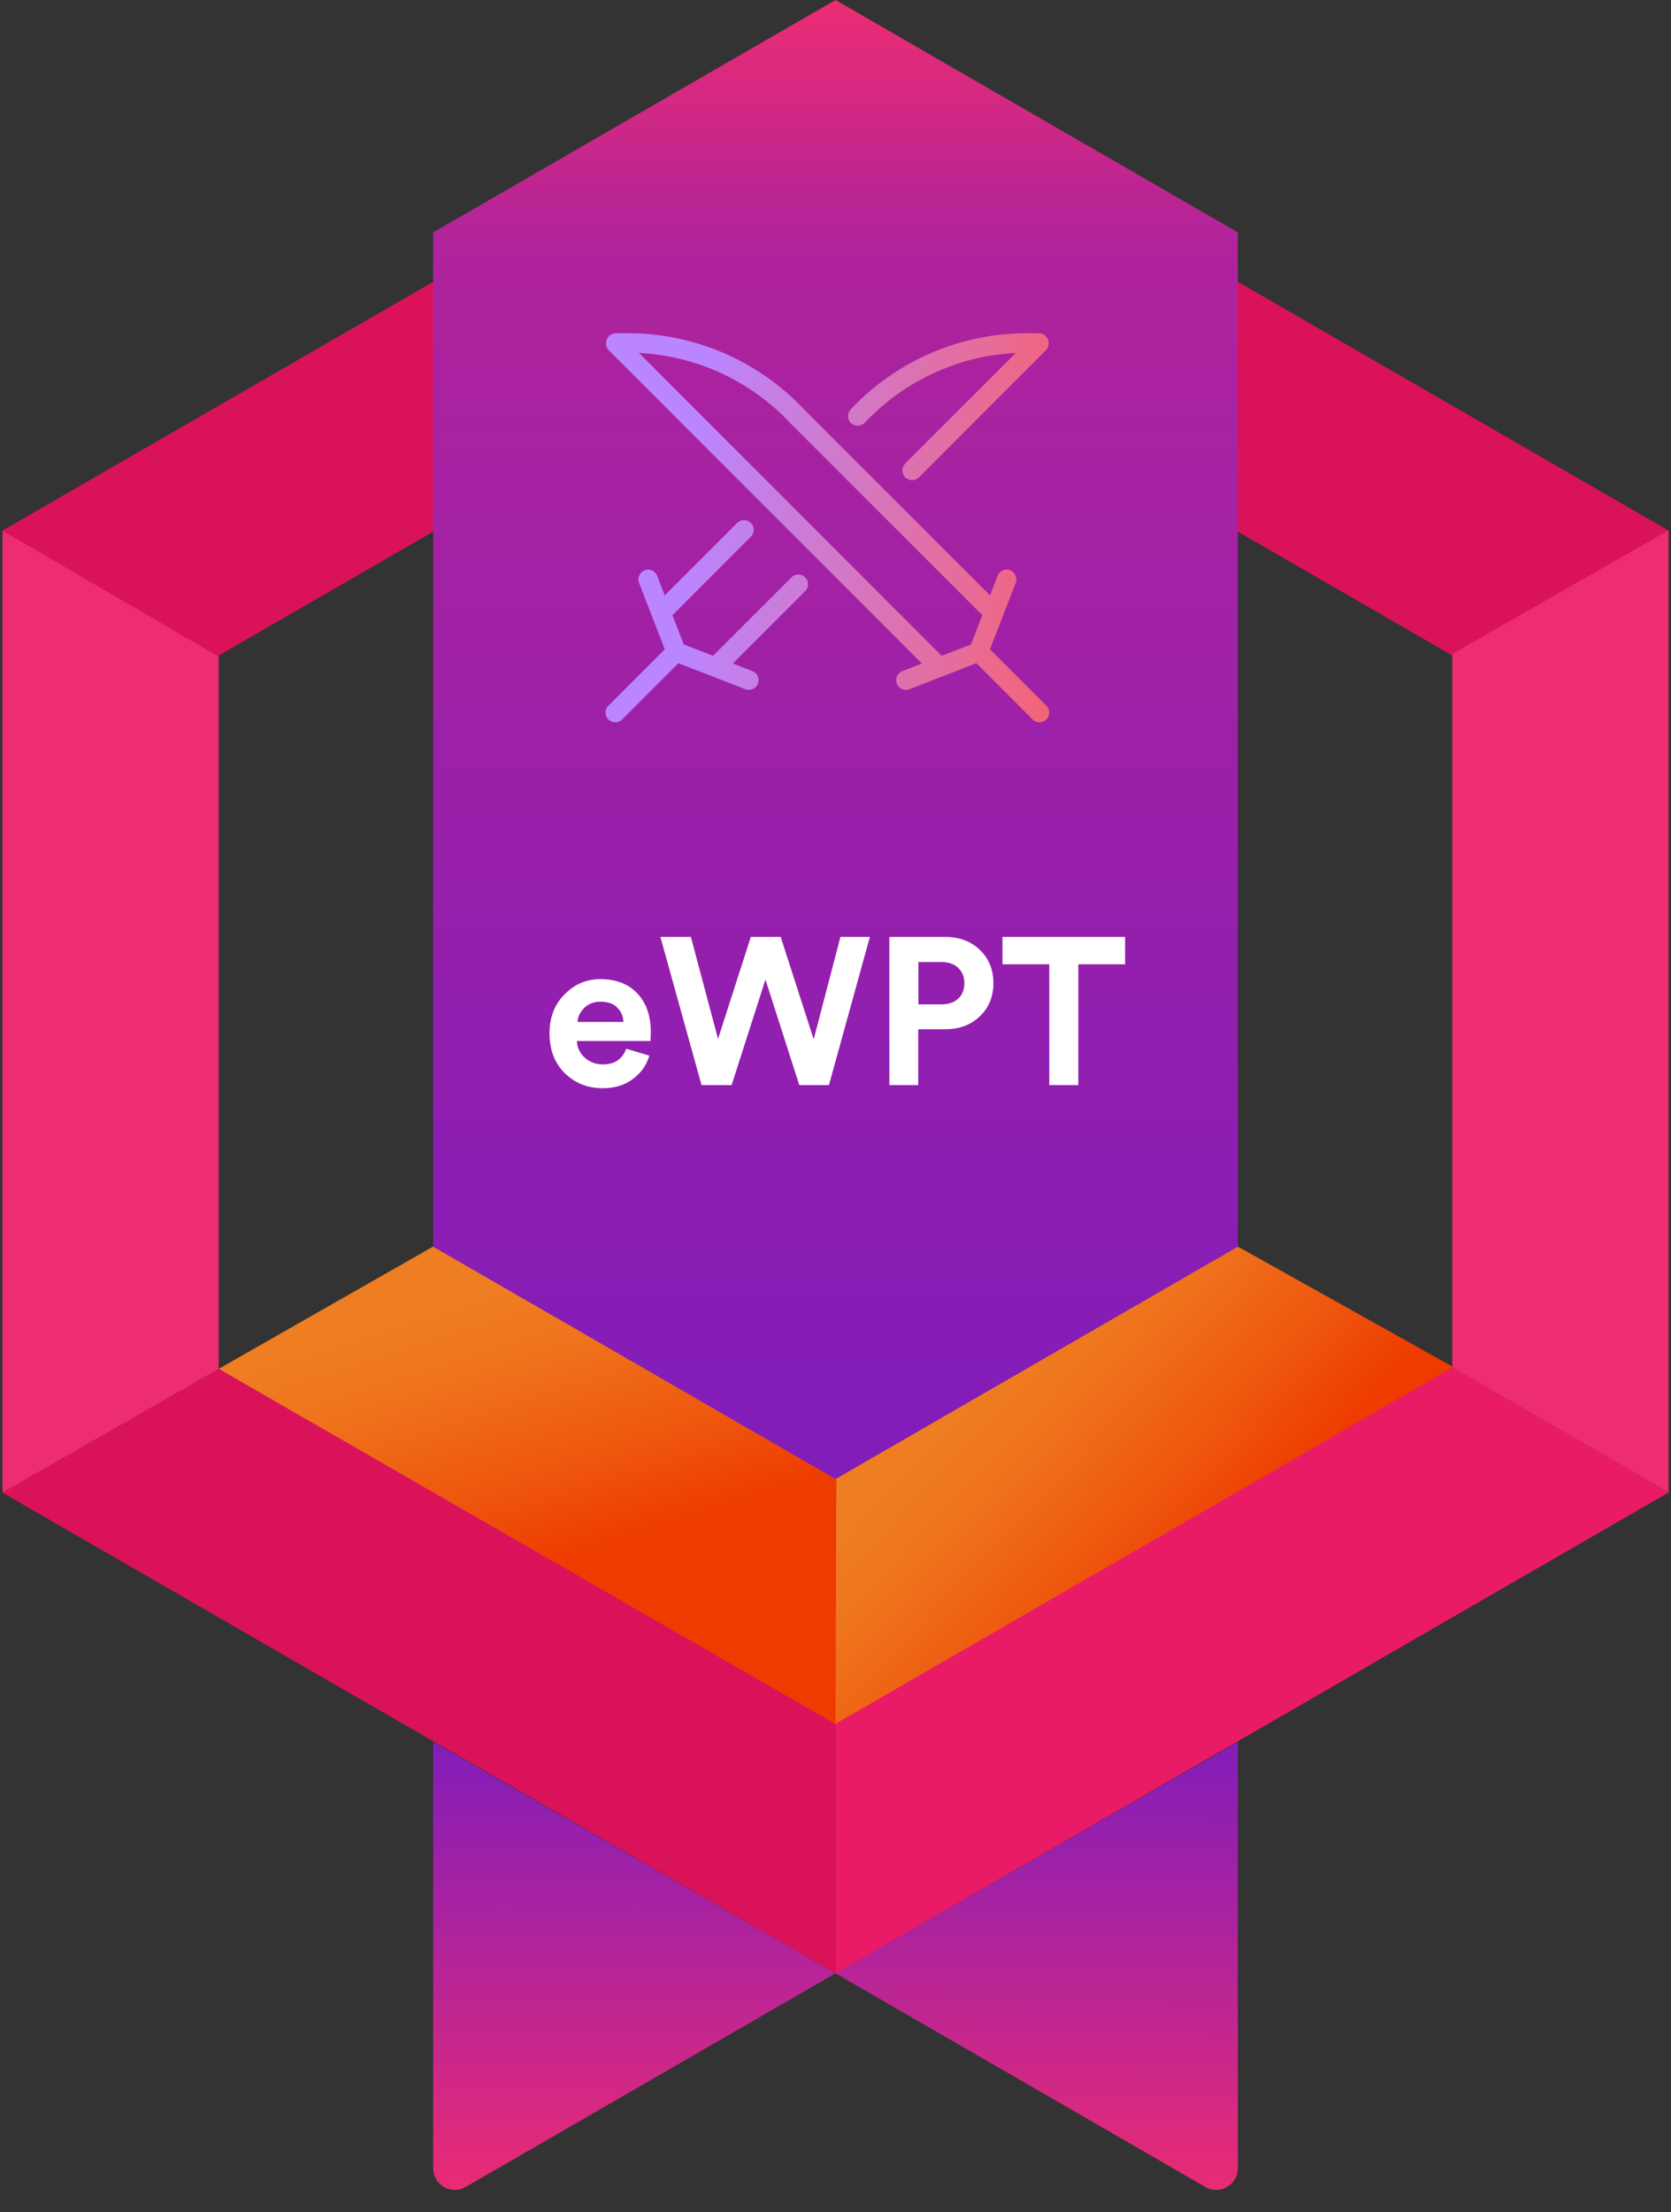 <svg width="232" height="307" viewBox="0 0 232 307" fill="none" xmlns="http://www.w3.org/2000/svg">
<rect x="0" y="0" width="232" height="307" fill="#333333" stroke="none"/>
<path d="M201.773 189.721L171.855 172.998L116.002 205.236L116.002 239.847L201.773 189.721Z" fill="url(#paint0_linear_2012_1904)"/>
<path d="M115.997 239.846L116.121 205.256L60.136 172.994L30.359 189.975L115.997 239.846Z" fill="url(#paint1_linear_2012_1904)"/>
<path d="M231.663 73.637L201.639 90.971L115.867 41.451L116.006 6.863L231.663 73.637Z" fill="#DA125A"/>
<path d="M0.337 207.149L30.363 189.963L115.994 239.268L115.994 273.861L0.337 207.149Z" fill="#DA125A"/>
<path d="M231.663 207.125L201.639 189.791L201.639 90.75L231.663 73.576L231.663 207.125Z" fill="#ED2C72"/>
<path d="M0.337 73.601L30.361 90.935L30.361 189.976L0.337 207.15L0.337 73.601Z" fill="#ED2C72"/>
<path d="M116.006 273.899L116.006 239.231L201.644 189.787L231.663 207.125L116.006 273.899Z" fill="#EA1B66"/>
<path d="M115.994 6.863L115.994 41.531L30.222 91.052L0.337 73.637L115.994 6.863Z" fill="#DA125A"/>
<path d="M116 205.25L60.141 173L60.141 32.25L116 -4.88332e-06L171.859 32.25L171.859 173L116 205.25Z" fill="url(#paint2_linear_2012_1904)"/>
<path d="M80.181 141.83H86.561C86.523 141.037 86.233 140.37 85.692 139.829C85.169 139.288 84.396 139.017 83.371 139.017C82.444 139.017 81.689 139.307 81.109 139.887C80.529 140.467 80.22 141.115 80.181 141.83ZM86.939 145.542L90.157 146.499C89.771 147.814 89.007 148.896 87.867 149.747C86.745 150.598 85.344 151.023 83.662 151.023C81.612 151.023 79.872 150.337 78.442 148.964C77.011 147.572 76.296 145.716 76.296 143.396C76.296 141.192 76.992 139.394 78.383 138.002C79.775 136.591 81.419 135.885 83.314 135.885C85.517 135.885 87.238 136.542 88.475 137.857C89.732 139.172 90.361 140.979 90.361 143.28C90.361 143.435 90.351 143.609 90.332 143.802C90.332 143.995 90.332 144.15 90.332 144.266L90.302 144.469H80.094C80.133 145.397 80.501 146.17 81.197 146.789C81.892 147.408 82.724 147.717 83.691 147.717C85.334 147.717 86.416 146.992 86.939 145.542ZM112.973 144.237L116.685 130.027H120.774L115.09 150.588H110.972L106.274 135.943L101.576 150.588H97.4L91.687 130.027H95.921L99.691 144.179L104.244 130.027H108.391L112.973 144.237ZM127.512 139.394H130.673C131.659 139.394 132.442 139.133 133.022 138.611C133.602 138.07 133.892 137.354 133.892 136.465C133.892 135.556 133.602 134.841 133.022 134.319C132.461 133.778 131.678 133.507 130.673 133.507H127.512V139.394ZM131.166 142.845H127.483V150.588H123.481V130.027H131.166C133.176 130.027 134.8 130.626 136.038 131.825C137.294 133.024 137.923 134.561 137.923 136.436C137.923 138.311 137.294 139.848 136.038 141.047C134.8 142.246 133.176 142.845 131.166 142.845ZM156.206 133.826H149.71V150.588H145.679V133.826H139.183V130.027H156.206V133.826Z" fill="white"/>
<path d="M116 273.861L167.359 303.513C169.359 304.668 171.859 303.225 171.859 300.915V241.736L116 273.861L60.141 241.736L60.141 300.915C60.141 303.225 62.641 304.668 64.641 303.513L116 273.861Z" fill="url(#paint3_linear_2012_1904)"/>
<path fill-rule="evenodd" clip-rule="evenodd" d="M142.569 46.246L144.198 46.246C145.447 46.246 146.072 47.756 145.189 48.639L127.588 66.241C127.061 66.767 126.207 66.767 125.68 66.241C125.153 65.714 125.153 64.859 125.68 64.333L141.03 48.983C133.075 49.379 125.556 52.836 120.07 58.665C119.559 59.207 118.705 59.233 118.163 58.722C117.62 58.212 117.594 57.358 118.105 56.815C124.454 50.07 133.306 46.246 142.569 46.246ZM104.25 72.577C104.777 73.104 104.777 73.958 104.25 74.485L93.359 85.376L94.935 89.439L98.998 91.015L109.889 80.124C110.416 79.597 111.27 79.597 111.797 80.124C112.324 80.651 112.324 81.505 111.797 82.032L101.747 92.082L104.462 93.135C105.157 93.405 105.501 94.186 105.232 94.881C104.962 95.575 104.181 95.92 103.486 95.65L94.183 92.041L86.373 99.851C85.846 100.378 84.992 100.378 84.465 99.851C83.938 99.324 83.938 98.47 84.465 97.943L92.301 90.107L88.723 80.888C88.454 80.193 88.799 79.412 89.493 79.142C90.188 78.873 90.969 79.217 91.239 79.912L92.292 82.627L102.342 72.577C102.869 72.05 103.723 72.05 104.25 72.577Z" fill="url(#paint4_linear_2012_1904)"/>
<path fill-rule="evenodd" clip-rule="evenodd" d="M84.554 48.639C83.671 47.756 84.296 46.246 85.545 46.246L87.174 46.246C96.43 46.246 105.276 50.065 111.624 56.8L138.328 83.505C138.855 84.031 138.855 84.886 138.328 85.412C137.802 85.939 136.947 85.939 136.421 85.412L109.687 58.679L109.673 58.665C104.187 52.836 96.668 49.379 88.713 48.983L130.782 91.051C131.309 91.578 131.309 92.432 130.782 92.959C130.255 93.486 129.401 93.486 128.874 92.959L84.554 48.639Z" fill="url(#paint5_linear_2012_1904)"/>
<path fill-rule="evenodd" clip-rule="evenodd" d="M140.25 79.142C140.944 79.412 141.289 80.193 141.019 80.888L136.893 91.523L126.257 95.65C125.562 95.92 124.781 95.575 124.511 94.881C124.242 94.186 124.586 93.405 125.281 93.135L134.807 89.439L138.504 79.912C138.774 79.217 139.555 78.873 140.25 79.142Z" fill="url(#paint6_linear_2012_1904)"/>
<path fill-rule="evenodd" clip-rule="evenodd" d="M145.278 99.851C144.751 100.378 143.897 100.378 143.37 99.851L135.087 91.567C134.56 91.04 134.56 90.186 135.087 89.659C135.613 89.132 136.468 89.132 136.994 89.659L145.278 97.943C145.805 98.47 145.805 99.324 145.278 99.851Z" fill="url(#paint7_linear_2012_1904)"/>
<defs>
<linearGradient id="paint0_linear_2012_1904" x1="114.562" y1="215.361" x2="144.104" y2="243.512" gradientUnits="userSpaceOnUse">
<stop stop-color="#EF7D22"/>
<stop offset="0.23" stop-color="#EF741D"/>
<stop offset="0.62" stop-color="#EE5A10"/>
<stop offset="1" stop-color="#EE3B00"/>
</linearGradient>
<linearGradient id="paint1_linear_2012_1904" x1="30.071" y1="191.361" x2="41.761" y2="228.477" gradientUnits="userSpaceOnUse">
<stop stop-color="#EF7D22"/>
<stop offset="0.23" stop-color="#EF741D"/>
<stop offset="0.62" stop-color="#EE5A10"/>
<stop offset="1" stop-color="#EE3B00"/>
</linearGradient>
<linearGradient id="paint2_linear_2012_1904" x1="116" y1="297.802" x2="116" y2="0.001" gradientUnits="userSpaceOnUse">
<stop stop-color="#6819CB"/>
<stop offset="0.885" stop-color="#AF239C"/>
<stop offset="1" stop-color="#ED2C72"/>
</linearGradient>
<linearGradient id="paint3_linear_2012_1904" x1="116.307" y1="241.711" x2="115.975" y2="306.287" gradientUnits="userSpaceOnUse">
<stop stop-color="#821DBA"/>
<stop offset="1" stop-color="#ED2C72"/>
</linearGradient>
<linearGradient id="paint4_linear_2012_1904" x1="86.176" y1="35.639" x2="159.378" y2="41.909" gradientUnits="userSpaceOnUse">
<stop offset="0.177" stop-color="#BB85FF"/>
<stop offset="1" stop-color="#FF5E5E"/>
</linearGradient>
<linearGradient id="paint5_linear_2012_1904" x1="86.176" y1="35.639" x2="159.378" y2="41.909" gradientUnits="userSpaceOnUse">
<stop offset="0.177" stop-color="#BB85FF"/>
<stop offset="1" stop-color="#FF5E5E"/>
</linearGradient>
<linearGradient id="paint6_linear_2012_1904" x1="86.176" y1="35.639" x2="159.378" y2="41.909" gradientUnits="userSpaceOnUse">
<stop offset="0.177" stop-color="#BB85FF"/>
<stop offset="1" stop-color="#FF5E5E"/>
</linearGradient>
<linearGradient id="paint7_linear_2012_1904" x1="86.176" y1="35.639" x2="159.378" y2="41.909" gradientUnits="userSpaceOnUse">
<stop offset="0.177" stop-color="#BB85FF"/>
<stop offset="1" stop-color="#FF5E5E"/>
</linearGradient>
</defs>
</svg>
